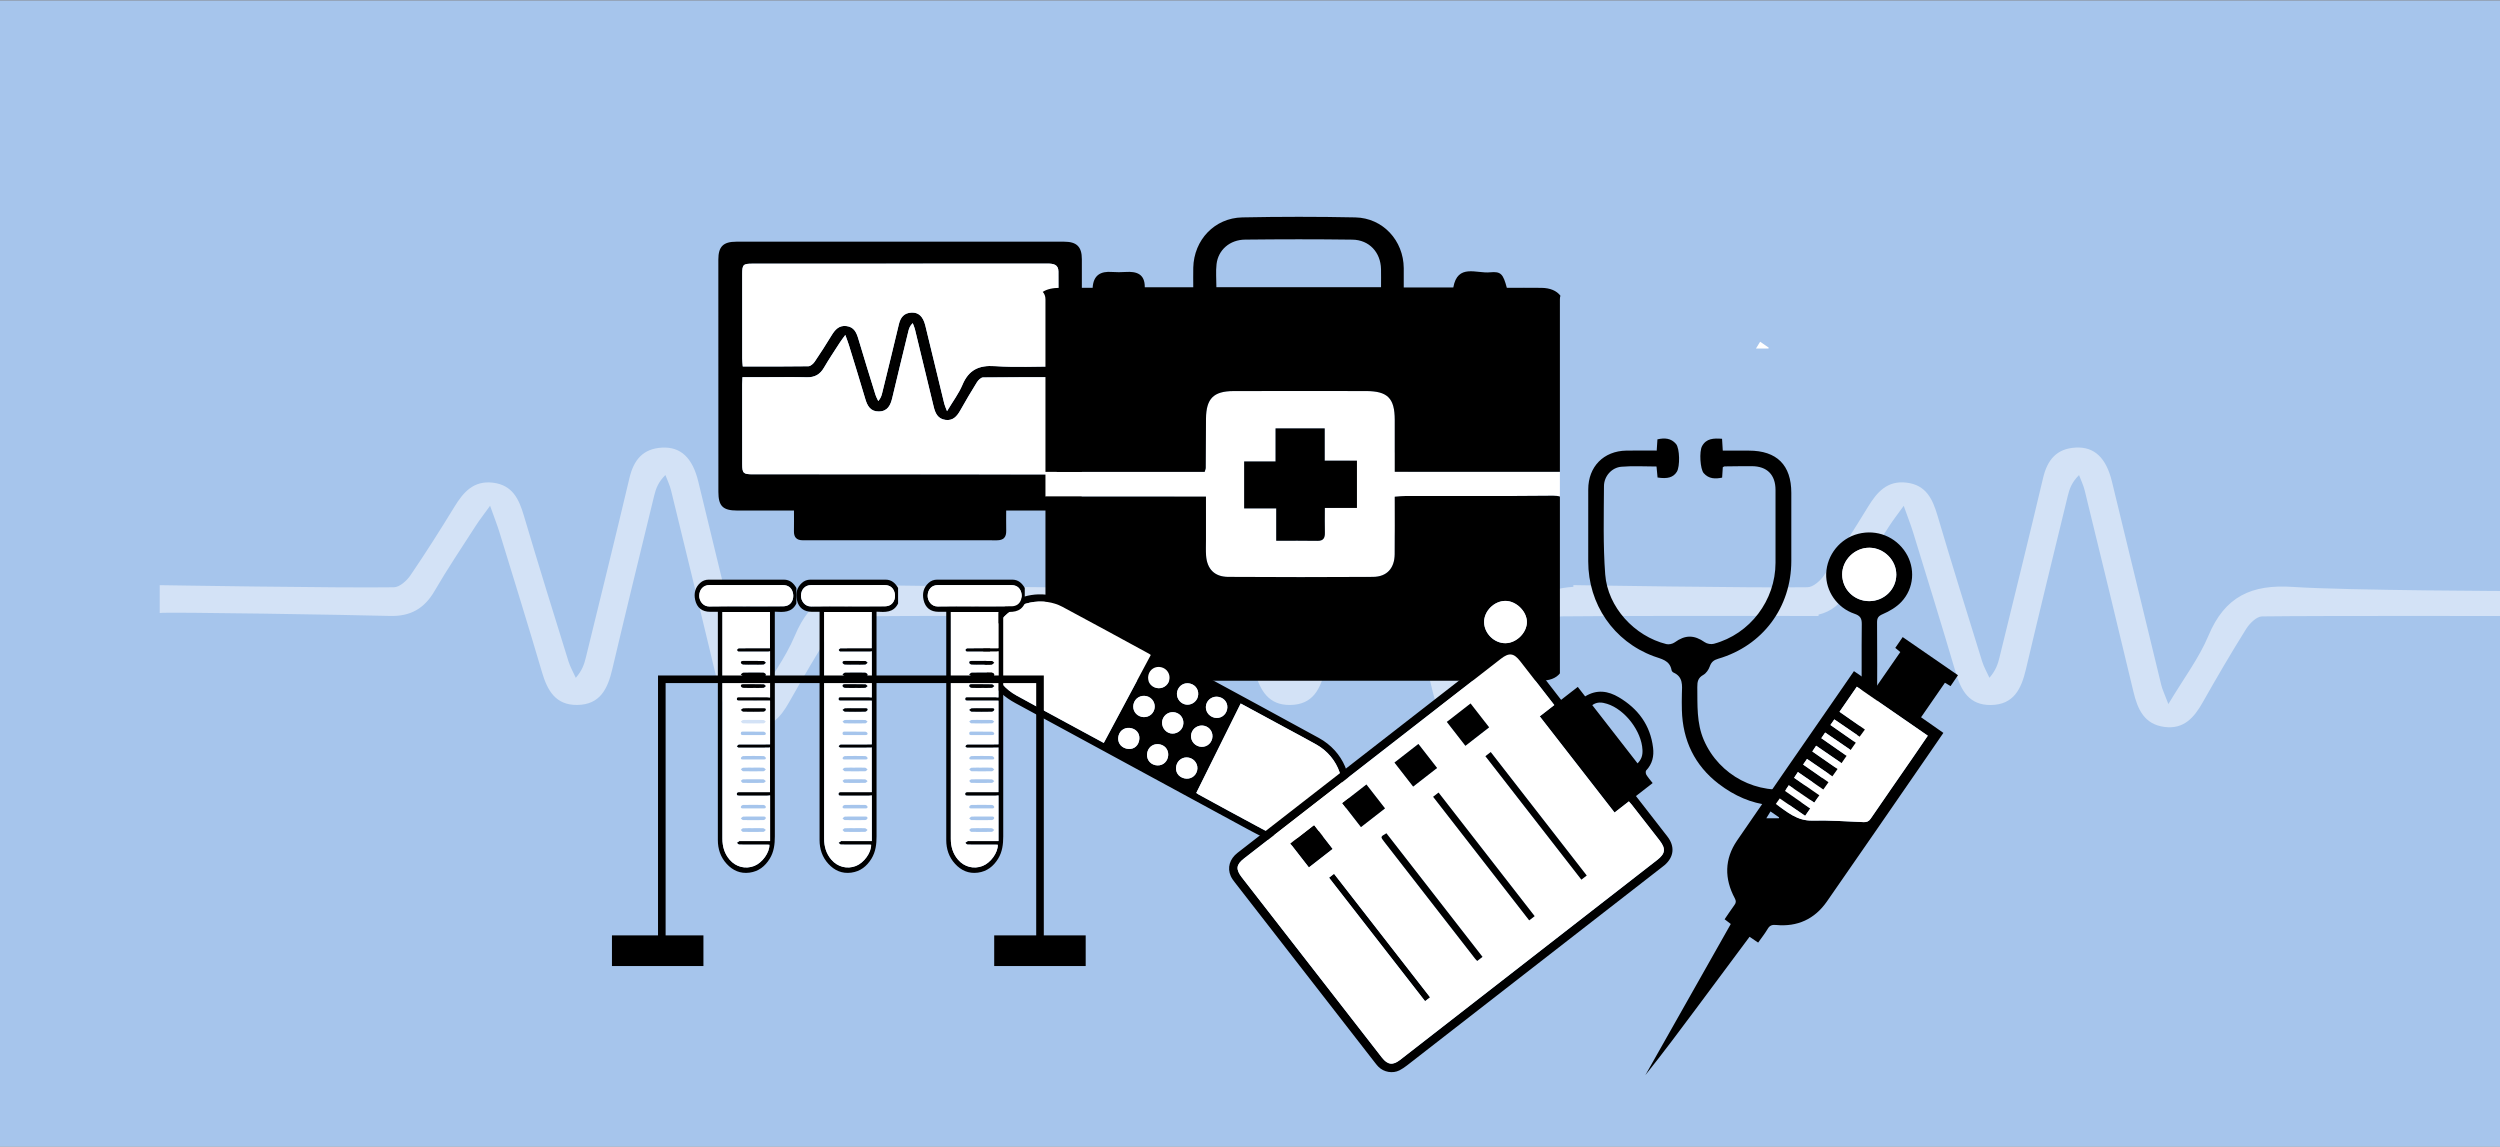 <?xml version="1.0" encoding="UTF-8"?>
<svg id="_Слой_1" data-name="Слой 1" xmlns="http://www.w3.org/2000/svg" viewBox="0 0 1595.91 731.95">
  <rect x="0" y="0" width="1595.91" height="731.95" fill="#808080" stroke="none"/>
  <defs>
    <style>
      .cls-1, .cls-2, .cls-3 {
        fill: #fff;
      }

      .cls-2 {
        opacity: .5;
      }

      .cls-4 {
        fill: #a6c5ec;
      }

      .cls-5, .cls-6 {
        fill: none;
      }

      .cls-5, .cls-7 {
        stroke: #000;
        stroke-miterlimit: 10;
        stroke-width: 4.85px;
      }

      .cls-6, .cls-3 {
        stroke: #1d1d1b;
        stroke-linecap: round;
        stroke-linejoin: round;
        stroke-width: 2.46px;
      }
    </style>
  </defs>
  <g>
    <path class="cls-3" d="M170.92,538.86c.19,.02,.28,.15,.31,.3l26.21,3.73-13.15-30.73-35.06-30.06,8.43,30.29-31.28-.16,37.97,25.94,6.21,.88c.07-.12,.18-.22,.36-.2Z"/>
    <line class="cls-6" x1="157.85" y1="512.6" x2="395.83" y2="694.37"/>
    <polygon class="cls-3" points="409.83 705 379.99 657.83 377.54 678.83 355.2 685.32 409.83 705"/>
  </g>
  <rect class="cls-4" x="0" y=".3" width="1595.91" height="732.21"/>
  <path class="cls-2" d="M1608.2,377.32s-110.02-.32-144.45-2.65c-26.56-1.8-43.49,6.15-53.93,31.06-6.05,14.43-15.81,27.29-25.61,43.72-2.37-6.3-3.8-9.16-4.54-12.19-10.54-43.26-20.97-86.55-31.48-129.82-3.69-15.21-11.21-22.35-23.1-21.73-12.26,.63-18.14,7.87-20.86,19.39-9.04,38.28-18.51,76.45-27.85,114.66-1.01,4.11-2.28,8.16-6.4,12.9-1.57-3.48-3.53-6.85-4.66-10.47-9.61-30.96-19.27-61.91-28.47-92.99-3.15-10.64-7.26-19.59-19.75-21.1-12.37-1.49-18.89,6.04-24.64,15.45-9.04,14.77-18.31,29.41-28.06,43.72-2.34,3.44-6.92,7.53-10.52,7.59-34.51,.54-149.51-1.35-149.51-1.35,0,.35,0,.72,0,1.09-19.76,1.28-33.09,10.24-41.86,31.14-6.05,14.43-15.81,27.29-25.61,43.72-2.37-6.3-3.8-9.16-4.54-12.19-10.54-43.26-20.97-86.55-31.48-129.82-3.69-15.21-11.21-22.35-23.1-21.73-12.26,.63-18.14,7.87-20.86,19.39-9.04,38.28-18.51,76.45-27.85,114.66-1.01,4.11-2.28,8.16-6.4,12.9-1.57-3.48-3.53-6.85-4.66-10.47-9.61-30.96-19.27-61.91-28.47-92.99-3.15-10.64-7.26-19.59-19.75-21.1-12.37-1.49-18.89,6.04-24.64,15.45-9.04,14.77-18.31,29.41-28.06,43.72-2.34,3.44-6.92,7.53-10.52,7.59-34.51,.54-149.51-1.35-149.51-1.35,0,.31,0,.63,0,.97-24.11-.67-39.78,7.72-49.65,31.26-6.05,14.43-15.81,27.29-25.61,43.72-2.37-6.3-3.8-9.16-4.54-12.19-10.54-43.26-20.97-86.55-31.48-129.82-3.69-15.21-11.21-22.35-23.1-21.73-12.26,.63-18.14,7.87-20.86,19.39-9.04,38.28-18.51,76.45-27.85,114.66-1.01,4.11-2.28,8.16-6.4,12.9-1.57-3.48-3.53-6.85-4.66-10.47-9.61-30.96-19.27-61.91-28.47-92.99-3.15-10.64-7.26-19.59-19.75-21.1-12.37-1.49-18.89,6.04-24.64,15.45-9.04,14.77-18.31,29.41-28.06,43.72-2.34,3.44-6.92,7.53-10.52,7.59-34.51,.54-149.51-1.35-149.51-1.35,0,5.06,0,12.73,0,17.79,1.67-.85,125.63,1.25,146.84,1.86,13.19,.38,22.07-4.64,28.65-16,8.24-14.21,17.46-27.86,26.35-41.7,2.23-3.47,4.79-6.72,9.05-12.63,2.7,7.59,4.53,12.18,5.98,16.89,9.13,29.74,18.37,59.46,27.15,89.31,3.46,11.76,8.7,21.14,22.56,20.95,14.6-.2,19.38-10.37,22.29-22.69,8.73-37.02,17.78-73.96,26.78-110.91,1.07-4.38,2.56-8.66,7.16-13.17,1.22,3.25,2.78,6.41,3.6,9.76,10.46,42.82,20.9,85.64,31.12,128.52,2.68,11.24,6.9,20.83,19.88,22.5,12.32,1.59,18.88-6.03,24.35-15.7,8.94-15.81,18.11-31.52,27.75-46.91,2.19-3.5,6.63-7.91,10.09-7.96,34.43-.46,151.56-.26,163.28-.24,12.67,.12,21.29-4.92,27.72-16,8.24-14.21,17.46-27.86,26.35-41.7,2.23-3.47,4.79-6.72,9.05-12.63,2.7,7.59,4.53,12.18,5.98,16.89,9.13,29.74,18.37,59.46,27.15,89.31,3.46,11.76,8.7,21.14,22.56,20.95,14.6-.2,19.38-10.37,22.29-22.69,8.73-37.02,17.78-73.96,26.78-110.91,1.07-4.38,2.56-8.66,7.16-13.17,1.22,3.25,2.78,6.41,3.6,9.76,10.46,42.82,20.9,85.64,31.12,128.52,2.68,11.24,6.9,20.83,19.88,22.5,12.32,1.59,18.88-6.03,24.35-15.7,8.94-15.81,18.11-31.52,27.75-46.91,2.19-3.5,6.63-7.91,10.09-7.96,30.06-.4,123.17-.3,154.12-.26,.14,0,.3,0,.43,.01,.92,.03,1.82,.02,2.71,0,4.45,0,6.98,.01,6.98,.01,0-.3,0-.59,0-.89,8.08-1.89,14.14-6.79,18.97-15.11,8.24-14.21,17.46-27.86,26.35-41.7,2.23-3.47,4.79-6.72,9.05-12.63,2.7,7.59,4.53,12.18,5.98,16.89,9.13,29.74,18.37,59.46,27.15,89.31,3.46,11.76,8.7,21.14,22.56,20.95,14.6-.2,19.38-10.37,22.29-22.69,8.73-37.02,17.78-73.96,26.78-110.91,1.07-4.38,2.56-8.66,7.16-13.17,1.22,3.25,2.78,6.41,3.6,9.76,10.46,42.82,20.9,85.64,31.12,128.52,2.68,11.24,6.9,20.83,19.88,22.5,12.32,1.59,18.88-6.03,24.35-15.7,8.94-15.81,18.11-31.52,27.75-46.91,2.19-3.5,6.63-7.91,10.09-7.96,36.26-.49,164.25-.24,164.25-.24,0-5.28,0-10.56,0-15.84Z"/>
  <path d="M1057.58,287.65c.18-2.71,.32-4.83,.47-7.19,4.59-1.04,8.69-.8,11.87,2.96,2.39,2.83,2.62,14.42,.49,17.78-2.23,3.53-5.87,4.64-12.28,3.62-.2-2.16-.41-4.41-.66-7.02-7.59,0-15.07-.49-22.46,.15-6.14,.53-11.06,6.03-11.09,12.36-.09,18.79-.62,37.66,.79,56.37,1.59,20.96,18.71,39.44,39.04,44.49,1.61,.4,3.97-.13,5.33-1.12,6.71-4.85,12.37-4.85,19.22-.06,1.46,1.02,4.01,1.44,5.74,.98,23.1-6.2,39.38-27.72,39.39-51.73,0-15.48,.02-30.96,0-46.45-.01-9.73-5.38-15.15-15.1-15.2-5.83-.03-11.65,.07-17.48,.14-.29,0-.57,.28-1.08,.56-.13,2-.26,4.12-.42,6.61-4.4,.9-8.5,.85-11.76-2.85-2.27-2.57-2.96-13.82-1.04-17.29,2.73-4.93,7.35-5.07,12.75-4.66,.14,2.24,.27,4.49,.46,7.56,5.51,0,11.09,0,16.66,0,17.85,0,27.1,9.23,27.09,27.02,0,14.48,.02,28.97,0,43.45-.05,29.64-18.29,54.1-46.69,62.39-2.83,.83-4.38,2.09-5.37,4.92-.72,2.07-2.29,4.37-4.13,5.39-3.34,1.86-3.86,4.31-3.82,7.74,.15,11.47-.54,22.96,4.19,33.9,9.78,22.59,34.22,35.42,58.53,30.57,24.63-4.91,41.94-25.83,42.15-51.19,.15-17.81-.09-35.63,.12-53.44,.05-3.81-1.08-5.4-4.73-6.64-11.07-3.75-18.38-14.55-17.98-25.61,.44-11.97,8.9-22.47,20.48-25.4,11.81-2.99,23.82,1.79,30.32,12.06,6.2,9.81,5.38,22.71-2.82,31.41-3.18,3.38-7.59,5.96-11.9,7.81-2.92,1.25-3.63,2.56-3.61,5.37,.09,17.81,.16,35.63,.03,53.44-.19,25.86-11.62,45.37-34.89,56.55-23.11,11.1-45.82,8.63-66.27-7.05-15.25-11.69-22.95-27.7-23.46-47.01-.09-3.49-.1-6.99,0-10.49,.17-5.3,.88-10.73-5.33-13.51-.55-.24-1.15-.94-1.25-1.51-1.17-6.49-6.66-7.13-11.54-8.96-25.48-9.52-41.68-33.19-41.67-60.52,0-15.32,0-30.63,.01-45.95,.02-14.5,9.8-24.5,24.3-24.76,6.31-.11,12.61-.02,19.41-.02Zm152.95,79.2c.05-9.23-7.88-17.15-17.21-17.19-9.33-.04-17.35,7.85-17.32,17.05,.02,9.48,7.61,17,17.18,17.03,9.54,.03,17.31-7.53,17.36-16.89Z"/>
  <g>
    <path d="M506.86,325.91c-12.63,0-24.44,.01-36.25,0-9.15-.01-12.01-2.84-12.02-11.86-.02-49.45-.03-98.89-.03-148.34,0-8.28,3.12-11.42,11.46-11.42,69.78-.01,139.56-.01,209.34,0,7.98,0,11.25,3.27,11.25,11.16,0,49.61,.01,99.23,0,148.84,0,8.5-3.16,11.61-11.81,11.63-10.33,.03-20.65,0-30.98,0-1.62,0-3.24,0-5.51,0,0,4.67-.07,8.79,.02,12.9,.09,4.14-1.73,6.1-5.97,6.09-41.3-.04-82.6-.03-123.9-.02-4,0-5.73-1.95-5.64-5.86,.09-4.13,.02-8.25,.02-13.12Zm168.85-91.95c0-20.77,.06-40.72-.05-60.67-.02-4.46-3.2-5.03-6.97-5.03-62.78,.07-125.56,.05-188.34,.06-5.96,0-6.54,.6-6.55,6.62-.02,17.98-.01,35.96,.01,53.94,0,1.59,.21,3.17,.34,5.05,14.3,0,28.09,.09,41.89-.13,1.39-.02,3.14-1.6,4.04-2.92,3.75-5.5,7.31-11.12,10.78-16.8,2.21-3.61,4.71-6.51,9.47-5.94,4.8,.58,6.38,4.02,7.59,8.11,3.54,11.94,7.25,23.84,10.94,35.74,.43,1.39,1.19,2.69,1.79,4.02,1.59-1.82,2.07-3.38,2.46-4.96,3.59-14.68,7.23-29.35,10.7-44.06,1.05-4.43,3.31-7.21,8.02-7.45,4.57-.24,7.46,2.51,8.88,8.35,4.04,16.63,8.04,33.26,12.1,49.89,.28,1.16,.83,2.26,1.74,4.68,3.77-6.31,7.52-11.26,9.84-16.8,4.01-9.57,10.52-12.63,20.73-11.94,13.23,.9,26.57,.22,40.59,.22Zm.03,6.84c-16.62,0-32.43-.08-48.23,.14-1.33,.02-3.04,1.71-3.88,3.06-3.7,5.92-7.23,11.95-10.66,18.03-2.1,3.72-4.62,6.64-9.36,6.03-4.99-.64-6.61-4.33-7.64-8.65-3.93-16.48-7.94-32.93-11.96-49.39-.31-1.29-.92-2.5-1.38-3.75-1.77,1.74-2.34,3.38-2.75,5.06-3.46,14.2-6.93,28.4-10.29,42.62-1.12,4.74-2.95,8.64-8.57,8.72-5.33,.07-7.34-3.53-8.67-8.05-3.38-11.47-6.93-22.89-10.44-34.32-.56-1.81-1.26-3.57-2.3-6.49-1.64,2.27-2.62,3.52-3.48,4.85-3.42,5.32-6.96,10.56-10.13,16.02-2.53,4.36-5.94,6.29-11.01,6.15-8.15-.23-16.31-.07-24.47-.07-5.43,0-10.87,0-16.56,0-.09,1.91-.19,3.21-.19,4.51,0,16.98-.01,33.95,.02,50.93,.01,5.89,.67,6.56,6.65,6.56,62.93,.02,125.86-.02,188.79,.08,4.86,0,6.54-2.11,6.5-6.6-.07-8.99-.02-17.97-.01-26.96,0-9.28,0-18.56,0-28.5Z"/>
    <path class="cls-1" d="M675.71,233.95c-14.02,0-27.36,.68-40.59-.22-10.21-.69-16.71,2.36-20.73,11.94-2.32,5.54-6.08,10.49-9.84,16.8-.91-2.42-1.46-3.52-1.74-4.68-4.05-16.62-8.06-33.26-12.1-49.89-1.42-5.84-4.31-8.59-8.88-8.35-4.71,.24-6.97,3.02-8.02,7.45-3.47,14.71-7.11,29.38-10.7,44.06-.39,1.58-.87,3.13-2.46,4.96-.6-1.34-1.36-2.63-1.79-4.02-3.69-11.9-7.41-23.79-10.94-35.74-1.21-4.09-2.79-7.53-7.59-8.11-4.76-.57-7.26,2.32-9.47,5.94-3.47,5.68-7.04,11.3-10.78,16.8-.9,1.32-2.66,2.89-4.04,2.92-13.79,.22-27.59,.13-41.89,.13-.13-1.88-.34-3.47-.34-5.05-.03-17.98-.03-35.96-.01-53.94,0-6.03,.59-6.62,6.55-6.62,62.78-.01,125.56,0,188.34-.06,3.77,0,6.95,.57,6.97,5.03,.11,19.95,.05,39.9,.05,60.67Z"/>
    <path class="cls-1" d="M675.74,240.79c0,9.94,0,19.22,0,28.5,0,8.99-.06,17.98,.01,26.96,.04,4.48-1.65,6.6-6.5,6.6-62.93-.1-125.86-.06-188.79-.08-5.98,0-6.64-.68-6.65-6.56-.03-16.98-.03-33.95-.02-50.93,0-1.3,.11-2.6,.19-4.51,5.69,0,11.12,0,16.56,0,8.16,0,16.32-.16,24.47,.07,5.07,.15,8.48-1.78,11.01-6.15,3.17-5.46,6.71-10.71,10.13-16.02,.86-1.33,1.84-2.58,3.48-4.85,1.04,2.92,1.74,4.68,2.3,6.49,3.51,11.43,7.06,22.85,10.44,34.32,1.33,4.52,3.34,8.12,8.67,8.05,5.61-.08,7.45-3.98,8.57-8.72,3.36-14.22,6.83-28.42,10.29-42.62,.41-1.68,.98-3.33,2.75-5.06,.47,1.25,1.07,2.46,1.38,3.75,4.02,16.46,8.03,32.91,11.96,49.39,1.03,4.32,2.65,8,7.64,8.65,4.73,.61,7.25-2.32,9.36-6.03,3.44-6.08,6.96-12.11,10.66-18.03,.84-1.35,2.55-3.04,3.88-3.06,15.8-.21,31.6-.14,48.23-.14Z"/>
  </g>
  <g>
    <path class="cls-1" d="M890.36,301.18c0-10.98,0-22.05,0-33.13-.01-13.8-4.5-18.4-18.29-18.42-28.2-.05-56.4-.05-84.59,.01-12.84,.03-17.52,4.81-17.62,17.67-.08,10.45-.09,20.9-.17,31.34,0,.69-.35,1.38-.67,2.56h-101.64v15.79h102.46c0,9.21,0,18.34,0,27.46,0,3.4-.17,6.82,.07,10.2,.61,8.56,5.39,13.53,14.01,13.59,30.86,.19,61.73,.21,92.59,.01,8.82-.06,13.71-5.52,13.81-14.46,.13-12.09,.03-24.19,.03-36.72,2.77-.19,4.89-.45,7-.46,31.35-.03,62.7,.15,94.05-.17,1.86-.02,3.28,.16,4.38,.57v-15.86h-105.42Zm-24.14,23.06h-20.5c0,5.94-.1,10.75,.03,15.55,.09,3.43-.73,5.54-4.8,5.46-8.46-.17-16.93-.05-26.25-.05v-20.65h-20.47v-29.96h20.04v-21.11h31.36v20.59h20.58v30.17Z"/>
    <path d="M995.78,301.18v-110.11c0-.84,.12-1.61,.34-2.3-2.48-3.22-6.58-4.94-12.09-5.02-7.46-.11-14.92-.02-22.12-.02-2.36-8.77-3.69-10.6-10.8-9.89-8.58,.85-20.64-5.67-23.37,9.65h-31.64c0-4.62,.03-8.48,0-12.33-.14-17.61-13.31-32-30.9-32.38-24.05-.51-48.13-.49-72.19,0-17.69,.37-30.85,14.4-31.27,32.07-.1,4.05-.01,8.11-.01,12.52h-30.94c.07-8.51-5.2-10.19-12.16-9.76-2.91,.18-5.85,.22-8.75,0-7.16-.55-11.89,1.89-12.38,10.12-7.06,0-13.84-.01-20.63,0-4.87,.01-8.54,.84-11.21,2.6,1.05,1.15,1.72,2.73,1.72,4.74v110.14h101.64c.32-1.18,.67-1.86,.67-2.56,.08-10.45,.09-20.9,.17-31.34,.1-12.87,4.78-17.64,17.62-17.67,28.2-.07,56.4-.06,84.59-.01,13.79,.02,18.28,4.62,18.29,18.42,0,11.07,0,22.14,0,33.13h105.42Zm-114.18-117.84h-105.1c0-5.17-.46-10.02,.1-14.74,1.06-9.04,8.41-15.53,18.2-15.64,22.84-.26,45.68-.3,68.52,.02,10.75,.15,18.03,8.11,18.27,18.76,.08,3.63,.01,7.25,.01,11.6Z"/>
    <path d="M995.78,317.03c-1.09-.41-2.52-.59-4.38-.57-31.35,.31-62.7,.14-94.05,.17-2.12,0-4.23,.27-7,.46,0,12.53,.09,24.63-.03,36.72-.09,8.95-4.99,14.41-13.81,14.46-30.86,.2-61.73,.18-92.59-.01-8.62-.05-13.4-5.03-14.01-13.59-.24-3.39-.07-6.8-.07-10.2,0-9.13,0-18.25,0-27.46h-102.46v115.99c2.3,1.04,5.18,1.54,8.67,1.55,102.32,.06,204.63,.06,306.95,.02,6.06,0,10.24-1.52,12.78-4.72v-112.81Zm-34.75,93.56c-7.14,.09-13.56-6.23-13.64-13.42-.07-7.03,6.38-13.51,13.51-13.57,6.91-.06,13.79,6.64,13.8,13.45,.02,6.87-6.64,13.46-13.67,13.55Z"/>
    <path d="M845.64,273.48v20.59h20.58v30.17h-20.5c0,5.94-.1,10.75,.03,15.55,.09,3.43-.73,5.54-4.8,5.46-8.46-.17-16.93-.05-26.25-.05v-20.65h-20.47v-29.96h20.04v-21.11h31.36Z"/>
    <path class="cls-1" d="M960.9,383.59c6.91-.06,13.79,6.64,13.8,13.45,.02,6.87-6.64,13.46-13.67,13.54-7.14,.09-13.56-6.23-13.64-13.42-.07-7.03,6.38-13.51,13.51-13.57Z"/>
  </g>
  <path class="cls-1" d="M1210.53,366.85c-.05,9.37-7.81,16.92-17.36,16.89-9.57-.03-17.16-7.56-17.18-17.03-.02-9.2,8-17.09,17.32-17.05,9.33,.04,17.26,7.95,17.21,17.19Z"/>
  <path d="M816.09,539.37c-6.49-3.31-13.05-6.47-19.45-9.94-49.5-26.83-98.97-53.72-148.45-80.59-13.61-7.39-20.94-18.63-20.52-34.3,.73-26.81,29.69-43.52,53.42-30.77,29.54,15.87,58.97,31.94,88.44,47.94,24.14,13.11,48.3,26.17,72.39,39.38,15.66,8.59,22.92,25.88,18.05,42.36-4.95,16.75-20.45,27.35-38.27,26.12-1.76-.12-3.51-.54-5.26-.81l-.34,.6Zm-81.46-121.25c-.49-.33-.8-.59-1.14-.78-18.43-10.03-36.83-20.12-55.35-29.99-2.89-1.54-6.24-2.59-9.5-3.04-15.28-2.11-30.05,6.88-34.75,20.86-5.16,15.33,.86,31,15.1,38.88,12.43,6.87,24.94,13.59,37.42,20.37,6.01,3.27,12.04,6.52,18.2,9.86,10.11-18.91,20.04-37.48,30.01-56.15Zm29.03,88.07c.68,.45,1.08,.76,1.52,1,12.28,6.69,24.54,13.43,36.88,20.01,4.68,2.5,9.36,5.3,14.39,6.81,15.23,4.56,31.68-3.63,37.95-18.37,6.32-14.85,.34-32.18-14.01-40.3-5.99-3.39-12.09-6.6-18.15-9.89-9.98-5.41-19.96-10.8-30.24-16.37-9.48,19.09-18.84,37.94-28.35,57.1Zm-25.43-67.03c3.66,.83,7.27-1.35,8.17-4.94,.93-3.71-1.39-7.44-5.16-8.3-3.72-.85-7.2,1.28-8.12,4.96-.94,3.78,1.29,7.41,5.11,8.28Zm7.33,44.24c.9-3.77-1.19-7.26-4.9-8.17-3.74-.92-7.28,1.17-8.21,4.83-.99,3.89,1.18,7.52,5.01,8.38,3.77,.84,7.2-1.29,8.1-5.04Zm9.66-20.24c.96-3.81-1.23-7.48-5-8.38-3.6-.86-7.23,1.32-8.2,4.92-.97,3.6,1.41,7.61,5.03,8.43,3.58,.82,7.29-1.44,8.17-4.97Zm18.61,8.28c.83-3.7-1.4-7.26-5.08-8.12-3.63-.84-7.34,1.39-8.25,4.98-.95,3.7,1.46,7.48,5.28,8.3,3.71,.79,7.22-1.46,8.05-5.17Zm-14.13-35.07c-3.69-.91-7.22,1.23-8.19,4.94-.93,3.56,1.27,7.34,4.85,8.32,3.52,.97,7.36-1.27,8.3-4.83,1.02-3.85-1.12-7.49-4.96-8.43Zm-32.6,36.75c.98-3.9-.91-7.21-4.68-8.21-3.89-1.03-7.51,1.06-8.42,4.87-.89,3.74,1.19,7.14,4.96,8.1,3.86,.98,7.2-.97,8.14-4.76Zm56.23-20.19c.83-3.75-1.34-7.12-5.16-8.02-3.65-.85-7.33,1.38-8.21,4.98-.91,3.7,1.53,7.45,5.37,8.27,3.68,.78,7.17-1.51,8-5.24Zm-54.6,4.67c3.71,.86,7.31-1.32,8.21-4.97,.89-3.62-1.35-7.33-4.97-8.22-3.83-.94-7.54,1.32-8.38,5.12-.82,3.7,1.41,7.2,5.14,8.07Zm27.27,39.27c3.72,.88,7.24-1.23,8.18-4.91,.95-3.7-1.43-7.48-5.23-8.3-3.69-.79-7.23,1.48-8.05,5.18-.85,3.81,1.25,7.11,5.09,8.03Z"/>
  <g>
    <path d="M1122.35,601.73c-2.01-1.36-3.63-2.46-5.5-3.72-11.09,14.91-22.07,29.66-33.05,44.42-10.97,14.74-21.95,29.48-33.46,43.89,18.13-32.08,36.26-64.15,54.53-96.48-1.25-.95-2.47-1.89-3.94-3.02,2.12-3.08,4.12-6.13,6.27-9.08,1.06-1.45,1.17-2.54,.26-4.25-6.75-12.55-6.67-25.1,1.43-36.94,21.75-31.79,43.74-63.42,65.64-95.12,2.93-4.25,5.86-8.5,8.96-13,4.8,3.28,9.45,6.45,14.37,9.8,5.11-7.37,10.13-14.62,15.23-21.98-1.09-.9-2.06-1.71-3.21-2.66,1.55-2.27,3.05-4.45,4.73-6.9,11.74,8.1,23.34,16.11,35.29,24.35-1.64,2.4-3.17,4.64-4.75,6.96-1.23-.75-2.23-1.35-3.57-2.17-5.04,7.29-10.04,14.52-15.24,22.05,4.78,3.35,9.39,6.57,14.24,9.97-3.59,5.22-7.05,10.28-10.54,15.33-21.27,30.79-42.46,61.64-63.85,92.35-7.8,11.2-18.8,16.24-32.45,14.94-2.52-.24-4.01,.28-5.32,2.5-1.76,2.98-3.94,5.71-6.06,8.72Zm11.28-88.52c7.21,5.09,13.6,10.86,23.33,10.61,10.91-.28,21.86,.57,32.79,.99,1.97,.08,3.26-.5,4.43-2.23,8.92-13.07,17.97-26.05,26.96-39.07,3.15-4.56,6.26-9.15,9.49-13.87-15.23-10.52-30.17-20.85-45.29-31.29-3.76,5.45-7.36,10.66-11.08,16.04,5.46,3.81,10.74,7.49,16.21,11.3-1.16,1.59-2.19,2.99-3.35,4.58-5.46-3.73-10.69-7.31-16.16-11.05-.88,1.26-1.63,2.35-2.49,3.58,5.53,3.86,10.79,7.53,16.19,11.29-1.2,1.71-2.2,3.13-3.28,4.67-5.58-3.83-10.87-7.46-16.27-11.16-.92,1.36-1.64,2.41-2.46,3.62,5.44,3.79,10.72,7.46,16.15,11.25-1.13,1.64-2.13,3.08-3.24,4.68-5.46-3.74-10.75-7.37-16.21-11.12-.91,1.36-1.65,2.46-2.45,3.66,5.5,3.82,10.72,7.44,16.12,11.19-1.16,1.64-2.17,3.08-3.3,4.68-5.48-3.76-10.77-7.39-16.19-11.11-.88,1.27-1.61,2.33-2.49,3.61,5.38,3.74,10.66,7.42,16.19,11.27-1.13,1.59-2.13,3-3.3,4.64-5.46-3.75-10.75-7.39-16.23-11.16-.89,1.35-1.62,2.46-2.43,3.69,5.47,3.79,10.68,7.41,16.13,11.18-1.1,1.6-2.13,3.09-3.24,4.69-5.59-3.82-10.88-7.43-16.28-11.12-.93,1.4-1.62,2.44-2.42,3.64,5.45,3.79,10.72,7.45,16.13,11.21-1.19,1.71-2.18,3.14-3.26,4.68-5.53-3.79-10.77-7.39-16.22-11.13-.85,1.21-1.63,2.3-2.49,3.53Zm1.92,9.15c.05-.2,.1-.39,.15-.59-1.76-1.21-3.51-2.42-5.47-3.77-.93,1.52-1.71,2.78-2.67,4.35,3.02,0,5.51,0,7.99,0Z"/>
    <path class="cls-1" d="M1133.63,513.21c.86-1.22,1.64-2.32,2.49-3.53,5.45,3.74,10.69,7.33,16.22,11.13,1.08-1.55,2.07-2.97,3.26-4.68-5.41-3.76-10.68-7.42-16.13-11.21,.8-1.2,1.49-2.24,2.42-3.64,5.4,3.69,10.69,7.3,16.28,11.12,1.1-1.6,2.14-3.1,3.24-4.69-5.45-3.78-10.66-7.39-16.13-11.18,.81-1.23,1.54-2.34,2.43-3.69,5.48,3.77,10.77,7.41,16.23,11.16,1.17-1.64,2.17-3.06,3.3-4.64-5.53-3.85-10.81-7.53-16.19-11.27,.88-1.28,1.61-2.33,2.49-3.61,5.42,3.72,10.72,7.35,16.19,11.11,1.13-1.6,2.14-3.03,3.3-4.68-5.4-3.75-10.61-7.37-16.12-11.19,.8-1.19,1.53-2.29,2.45-3.66,5.46,3.75,10.75,7.37,16.21,11.12,1.1-1.6,2.1-3.04,3.24-4.68-5.43-3.78-10.72-7.46-16.15-11.25,.82-1.21,1.54-2.26,2.46-3.62,5.4,3.71,10.69,7.34,16.27,11.16,1.08-1.54,2.08-2.96,3.28-4.67-5.39-3.76-10.66-7.44-16.19-11.29,.86-1.24,1.62-2.32,2.49-3.58,5.47,3.74,10.7,7.31,16.16,11.05,1.16-1.59,2.18-2.99,3.35-4.58-5.47-3.82-10.74-7.49-16.21-11.3,3.71-5.38,7.31-10.59,11.08-16.04,15.11,10.44,30.06,20.77,45.29,31.29-3.23,4.72-6.34,9.31-9.49,13.87-8.99,13.02-18.04,26-26.96,39.07-1.18,1.73-2.47,2.3-4.43,2.23-10.93-.42-21.87-1.27-32.79-.99-9.74,.25-16.12-5.52-23.33-10.61Z"/>
  </g>
  <path class="cls-1" d="M1128.93,222.5h-7.99c.96-1.57,1.74-2.84,2.67-4.35,1.96,1.35,3.71,2.56,5.47,3.77-.05,.2-.1,.39-.15,.59Z"/>
  <path class="cls-1" d="M734.62,418.11c-9.98,18.67-19.9,37.24-30.01,56.15-6.16-3.34-12.19-6.59-18.2-9.86-12.48-6.78-25-13.49-37.42-20.37-14.24-7.88-20.26-23.54-15.1-38.88,4.71-13.98,19.48-22.97,34.75-20.86,3.25,.45,6.6,1.49,9.5,3.04,18.51,9.88,36.91,19.97,55.35,29.99,.35,.19,.65,.44,1.14,.78Z"/>
  <path class="cls-1" d="M763.66,506.19c9.51-19.16,18.87-38.01,28.35-57.1,10.28,5.56,20.26,10.96,30.24,16.37,6.06,3.28,12.15,6.49,18.15,9.89,14.35,8.13,20.33,25.45,14.01,40.3-6.27,14.73-22.73,22.93-37.95,18.37-5.03-1.51-9.7-4.31-14.39-6.81-12.34-6.58-24.59-13.33-36.88-20.01-.44-.24-.85-.55-1.52-1Z"/>
  <path class="cls-1" d="M738.23,439.16c-3.81-.87-6.05-4.5-5.11-8.28,.92-3.68,4.4-5.81,8.12-4.96,3.77,.86,6.09,4.59,5.16,8.3-.9,3.59-4.51,5.77-8.17,4.94Z"/>
  <path class="cls-1" d="M745.56,483.4c-.9,3.75-4.33,5.89-8.1,5.04-3.84-.86-6.01-4.48-5.01-8.38,.94-3.67,4.48-5.75,8.21-4.83,3.71,.91,5.8,4.39,4.9,8.17Z"/>
  <path class="cls-1" d="M755.22,463.17c-.89,3.53-4.6,5.79-8.17,4.97-3.61-.83-6-4.83-5.03-8.43,.97-3.6,4.6-5.78,8.2-4.92,3.77,.9,5.95,4.57,5,8.38Z"/>
  <path class="cls-1" d="M773.83,471.44c-.84,3.71-4.35,5.96-8.05,5.17-3.82-.82-6.23-4.6-5.28-8.3,.92-3.59,4.62-5.82,8.25-4.98,3.69,.86,5.92,4.42,5.08,8.12Z"/>
  <path class="cls-1" d="M759.7,436.37c3.84,.94,5.97,4.58,4.96,8.43-.94,3.56-4.78,5.8-8.3,4.83-3.58-.98-5.78-4.76-4.85-8.32,.97-3.72,4.51-5.85,8.19-4.94Z"/>
  <path class="cls-1" d="M727.1,473.12c-.94,3.78-4.29,5.73-8.14,4.76-3.77-.96-5.85-4.36-4.96-8.1,.91-3.81,4.53-5.9,8.42-4.87,3.77,1,5.65,4.31,4.68,8.21Z"/>
  <path class="cls-1" d="M783.32,452.94c-.83,3.74-4.33,6.03-8,5.24-3.84-.82-6.28-4.58-5.37-8.27,.88-3.6,4.56-5.84,8.21-4.98,3.82,.89,5.99,4.27,5.16,8.02Z"/>
  <path class="cls-1" d="M728.73,457.6c-3.74-.87-5.97-4.37-5.14-8.07,.84-3.79,4.55-6.06,8.38-5.12,3.62,.89,5.86,4.6,4.97,8.22-.9,3.65-4.5,5.83-8.21,4.97Z"/>
  <path class="cls-1" d="M756,496.88c-3.85-.91-5.94-4.21-5.09-8.03,.82-3.7,4.36-5.98,8.05-5.18,3.79,.82,6.17,4.6,5.23,8.3-.94,3.68-4.47,5.8-8.18,4.91Z"/>
  <g>
    <path d="M508.37,385.25c-2.86,5.94-8.27,5.56-13.76,5.24v2.5c0,46.97-.01,93.93,.02,140.9,0,5.04-.57,9.89-3.26,14.27-2.99,4.86-7.11,8.14-12.92,8.91-5.86,.78-10.67-1.36-14.56-5.61-3.93-4.28-5.64-9.45-5.64-15.22,0-47.67,0-95.35,0-143.02v-2.66c-1.73,0-3.31,0-4.89,0-5.12,0-8.49-2.57-9.59-7.6-.9-4.11-.06-7.85,3.17-10.82,1.54-1.42,3.38-2.11,5.48-2.11,15.99,0,31.99-.01,47.98,0,3.81,0,6.19,2.22,7.97,5.3v9.92Zm-16.84,28.51v-23.1h-30.34v2.01c0,9.92,0,19.83,0,29.75,0,37.65,0,75.31-.02,112.96,0,5.03,1.3,9.53,4.6,13.4,3.98,4.65,10.06,6.23,15.69,4.02,5.2-2.04,9.87-8.6,9.7-13.57-6.42,0-12.85,.03-19.27-.05-.52,0-1.04-.76-1.56-1.16,.54-.38,1.08-.77,1.64-1.11,.13-.08,.35-.01,.52-.01,6.35,0,12.7,0,19.11,0v-29.13c-.75,.08-1.45,.21-2.15,.21-5.79,0-11.57-.02-17.36-.03-.84,0-1.79,.1-1.78-1.13,0-1.2,.91-1.16,1.78-1.15,4.49,0,8.97,0,13.46,0,1.99,0,3.98,0,6,0v-28.54c-.27,.08-.44,.17-.61,.17-6.49,.03-12.98,.07-19.48,.04-.39,0-.78-.64-1.16-.97,.46-.4,.92-1.15,1.39-1.15,6.62-.08,13.25-.05,19.89-.05v-27.88c-6.56,0-13.05,0-19.53,0-.85,0-1.77,.06-1.72-1.18,.04-1.28,1.05-1.04,1.84-1.04,5.84-.01,11.69-.01,17.53,0,.62,0,1.24,.11,1.88,.16v-29.51c-.31,.11-.53,.26-.75,.26-6.49,.04-12.98,.07-19.47,.03-.35,0-.69-.72-1.03-1.11,.42-.37,.84-1.07,1.27-1.08,6.65-.07,13.29-.05,19.93-.05Zm-15.18-26.68c7.9,0,15.81,.04,23.71-.04,1.17-.01,2.5-.34,3.48-.95,2.46-1.54,3.44-5.01,2.52-8.04-.9-2.99-3.03-4.54-6.34-4.55-15.63-.01-31.26-.01-46.89,0-3.82,0-6.44,2.84-6.45,6.89,0,3.15,2.44,6.84,6.43,6.75,7.84-.18,15.69-.05,23.53-.05Z"/>
    <path class="cls-1" d="M491.52,413.77c-6.64,0-13.28-.02-19.93,.05-.43,0-.85,.7-1.27,1.08,.34,.39,.68,1.11,1.03,1.11,6.49,.04,12.98,0,19.47-.03,.22,0,.44-.15,.75-.26v29.51c-.64-.06-1.26-.16-1.88-.16-5.84-.01-11.69-.01-17.53,0-.79,0-1.79-.24-1.84,1.04-.04,1.24,.87,1.18,1.72,1.18,6.49,0,12.97,0,19.53,0v27.88c-6.64,0-13.26-.02-19.89,.05-.47,0-.92,.75-1.39,1.15,.39,.34,.77,.97,1.16,.97,6.49,.04,12.98,0,19.48-.04,.17,0,.34-.09,.61-.17v28.54c-2.02,0-4.01,0-6,0-4.49,0-8.97,0-13.46,0-.86,0-1.77-.04-1.78,1.15,0,1.23,.94,1.13,1.78,1.13,5.79,.01,11.57,.03,17.36,.03,.7,0,1.4-.13,2.15-.21v29.13c-6.41,0-12.76,0-19.11,0-.18,0-.4-.07-.52,.01-.56,.35-1.09,.74-1.64,1.11,.52,.4,1.03,1.15,1.56,1.16,6.42,.08,12.85,.05,19.27,.05,.17,4.97-4.5,11.53-9.7,13.57-5.63,2.21-11.71,.63-15.69-4.02-3.31-3.87-4.61-8.37-4.6-13.4,.03-37.65,.02-75.31,.02-112.96,0-9.92,0-19.83,0-29.75v-2.01h30.34v23.1Zm-10.45,114.91h0c-2.24,0-4.49-.06-6.73,.06-.49,.03-.95,.71-1.43,1.08,.45,.42,.89,1.19,1.34,1.2,4.37,.1,8.74,.11,13.1,0,.53-.01,1.04-.8,1.55-1.22-.55-.38-1.08-1.04-1.65-1.08-2.06-.13-4.13-.05-6.2-.05Zm-.09-38.66v.02c-2.18,0-4.36-.06-6.53,.05-.53,.03-1.02,.63-1.53,.96,.48,.44,.96,1.26,1.45,1.28,4.35,.1,8.71,.09,13.06,0,.5-.01,.98-.72,1.47-1.11-.52-.4-1.02-1.11-1.57-1.14-2.11-.13-4.23-.05-6.35-.05Zm-.03-50.88c2.12,0,4.24,.08,6.35-.05,.55-.03,1.06-.73,1.59-1.12-.48-.38-.96-1.09-1.46-1.1-4.35-.1-8.71-.07-13.07-.07-.85,0-1.68,.27-1.39,1.29,.13,.45,.92,.98,1.44,1.01,2.17,.11,4.35,.05,6.53,.05Zm-.16-14.88h0c2.18,0,4.36,.08,6.53-.05,.55-.03,1.05-.73,1.58-1.13-.49-.39-.97-1.1-1.46-1.11-4.35-.09-8.71-.06-13.07-.05-.86,0-1.67,.3-1.39,1.29,.13,.45,.93,.97,1.46,1,2.11,.11,4.24,.05,6.35,.05Zm.38,96.99c-2.24,0-4.48-.08-6.71,.05-.54,.03-1.04,.74-1.56,1.14,.48,.37,.95,1.05,1.44,1.06,4.36,.08,8.71,.09,13.07,0,.5,0,1.32-.61,1.41-1.06,.21-1-.6-1.21-1.47-1.2-2.06,.02-4.12,0-6.18,0Zm-.21-23.78c-2.24,0-4.48-.06-6.71,.05-.46,.02-.9,.64-1.35,.98,.43,.44,.84,1.24,1.28,1.25,4.42,.09,8.84,.08,13.25-.01,.5-.01,.98-.71,1.47-1.09-.53-.39-1.03-1.09-1.58-1.13-2.11-.13-4.24-.05-6.36-.05Zm-.13-65.77c2.12,0,4.24,0,6.36,0,.87,0,1.87-.05,1.63-1.21-.09-.47-1.04-1.07-1.6-1.08-4.24-.09-8.48-.08-12.72,.02-.54,.01-1.07,.72-1.61,1.1,.53,.39,1.03,1.09,1.58,1.13,2.11,.13,4.24,.05,6.36,.05Zm-.03,84.37c2.18,0,4.36,0,6.53,0,.82,0,1.72-.06,1.51-1.14-.09-.45-.9-1.07-1.4-1.08-4.35-.08-8.71-.08-13.07,0-.5,0-1.31,.61-1.41,1.07-.24,1.08,.66,1.15,1.48,1.15,2.12,0,4.24,0,6.36,0Zm.02-46.83h0c2.18-.01,4.35-.02,6.53,0,.83,0,1.71-.11,1.5-1.16-.09-.43-.92-1-1.42-1.01-4.29-.08-8.59-.05-12.88-.05-.76,0-1.62-.09-1.63,1.07-.02,1.27,.91,1.15,1.73,1.15,2.06,.01,4.12,0,6.18,0Zm.27-9.66h0c-2.23-.01-4.47-.08-6.69,.03-.51,.03-.99,.65-1.49,1.01,.45,.39,.9,1.12,1.37,1.13,4.4,.09,8.81,.09,13.21,0,.48,0,.94-.72,1.4-1.1-.49-.35-.96-.99-1.46-1.02-2.11-.12-4.23-.05-6.34-.05Zm-.18-7.44c-2.12,0-4.24-.07-6.34,.05-.57,.03-1.1,.65-1.65,1,.52,.39,1.04,1.11,1.57,1.12,4.29,.09,8.58,.09,12.87,0,.53-.01,1.42-.67,1.5-1.13,.17-1.1-.81-1.03-1.59-1.03-2.12,0-4.23,0-6.35,0Zm-.17,32.67c2.18,0,4.35,0,6.53,0,.77,0,1.76,.08,1.58-1.03-.08-.47-.97-1.12-1.5-1.14-4.29-.09-8.58-.09-12.87,0-.53,.01-1.4,.68-1.48,1.15-.19,1.13,.82,1.02,1.58,1.02,2.06,0,4.12,0,6.17,0Z"/>
    <path class="cls-1" d="M476.34,387.08c-7.84,0-15.69-.13-23.53,.05-3.99,.09-6.44-3.59-6.43-6.75,.01-4.05,2.63-6.89,6.45-6.89,15.63-.01,31.26,0,46.89,0,3.31,0,5.43,1.55,6.34,4.55,.92,3.03-.06,6.5-2.52,8.04-.98,.61-2.31,.94-3.48,.95-7.9,.08-15.81,.04-23.71,.04Z"/>
    <path d="M480.96,439.13c-2.18,0-4.36,.06-6.53-.05-.52-.03-1.31-.56-1.44-1.01-.29-1.01,.54-1.29,1.39-1.29,4.36,0,8.71-.02,13.07,.07,.49,.01,.97,.72,1.46,1.1-.53,.39-1.04,1.08-1.59,1.12-2.11,.13-4.24,.05-6.35,.05Z"/>
    <path d="M480.8,424.26c-2.12,0-4.24,.07-6.35-.05-.52-.03-1.33-.55-1.46-1-.28-1,.53-1.29,1.39-1.29,4.36,0,8.71-.04,13.07,.05,.49,.01,.97,.72,1.46,1.11-.52,.39-1.03,1.1-1.58,1.13-2.17,.13-4.35,.05-6.53,.05h0Z"/>
    <path d="M480.84,431.7c-2.12,0-4.25,.08-6.36-.05-.55-.03-1.05-.73-1.58-1.13,.54-.38,1.07-1.09,1.61-1.1,4.24-.1,8.48-.1,12.72-.02,.57,.01,1.51,.61,1.6,1.08,.24,1.16-.77,1.21-1.63,1.21-2.12,0-4.24,0-6.36,0Z"/>
    <path d="M480.91,452.14c2.12,0,4.23,0,6.35,0,.77,0,1.76-.07,1.59,1.03-.07,.46-.96,1.12-1.5,1.13-4.29,.09-8.58,.1-12.87,0-.53-.01-1.05-.73-1.57-1.12,.55-.35,1.09-.97,1.65-1,2.11-.12,4.23-.05,6.34-.05Z"/>
  </g>
  <g>
    <path d="M573.3,385.25c-2.86,5.94-8.27,5.56-13.76,5.24v2.5c0,46.97-.01,93.93,.02,140.9,0,5.04-.57,9.89-3.26,14.27-2.99,4.86-7.11,8.14-12.92,8.91-5.86,.78-10.67-1.36-14.56-5.61-3.93-4.28-5.64-9.45-5.64-15.22,0-47.67,0-95.35,0-143.02v-2.66c-1.73,0-3.31,0-4.89,0-5.12,0-8.49-2.57-9.59-7.6-.9-4.11-.06-7.85,3.17-10.82,1.54-1.42,3.38-2.11,5.48-2.11,15.99,0,31.99-.01,47.98,0,3.81,0,6.19,2.22,7.97,5.3v9.92Zm-16.84,28.51v-23.1h-30.34v2.01c0,9.92,0,19.83,0,29.75,0,37.65,0,75.31-.02,112.96,0,5.03,1.3,9.53,4.6,13.4,3.98,4.65,10.06,6.23,15.69,4.02,5.2-2.04,9.87-8.6,9.7-13.57-6.42,0-12.85,.03-19.27-.05-.52,0-1.04-.76-1.56-1.16,.54-.38,1.08-.77,1.64-1.11,.13-.08,.35-.01,.52-.01,6.35,0,12.7,0,19.11,0v-29.13c-.75,.08-1.45,.21-2.15,.21-5.79,0-11.57-.02-17.36-.03-.84,0-1.79,.1-1.78-1.13,0-1.2,.91-1.16,1.78-1.15,4.49,0,8.97,0,13.46,0,1.99,0,3.98,0,6,0v-28.54c-.27,.08-.44,.17-.61,.17-6.49,.03-12.98,.07-19.48,.04-.39,0-.78-.64-1.16-.97,.46-.4,.92-1.15,1.39-1.15,6.62-.08,13.25-.05,19.89-.05v-27.88c-6.56,0-13.05,0-19.53,0-.85,0-1.77,.06-1.72-1.18,.04-1.28,1.05-1.04,1.84-1.04,5.84-.01,11.69-.01,17.53,0,.62,0,1.24,.11,1.88,.16v-29.51c-.31,.11-.53,.26-.75,.26-6.49,.04-12.98,.07-19.47,.03-.35,0-.69-.72-1.03-1.11,.42-.37,.84-1.07,1.27-1.08,6.65-.07,13.29-.05,19.93-.05Zm-15.18-26.68c7.9,0,15.81,.04,23.71-.04,1.17-.01,2.5-.34,3.48-.95,2.46-1.54,3.44-5.01,2.52-8.04-.9-2.99-3.03-4.54-6.34-4.55-15.63-.01-31.26-.01-46.89,0-3.82,0-6.44,2.84-6.45,6.89,0,3.15,2.44,6.84,6.43,6.75,7.84-.18,15.69-.05,23.53-.05Z"/>
    <path class="cls-1" d="M556.46,413.77c-6.64,0-13.28-.02-19.93,.05-.43,0-.85,.7-1.27,1.08,.34,.39,.68,1.11,1.03,1.11,6.49,.04,12.98,0,19.47-.03,.22,0,.44-.15,.75-.26v29.51c-.64-.06-1.26-.16-1.88-.16-5.84-.01-11.69-.01-17.53,0-.79,0-1.79-.24-1.84,1.04-.04,1.24,.87,1.18,1.72,1.18,6.49,0,12.97,0,19.53,0v27.88c-6.64,0-13.26-.02-19.89,.05-.47,0-.92,.75-1.39,1.15,.39,.34,.77,.97,1.16,.97,6.49,.04,12.98,0,19.48-.04,.17,0,.34-.09,.61-.17v28.54c-2.02,0-4.01,0-6,0-4.49,0-8.97,0-13.46,0-.86,0-1.77-.04-1.78,1.15,0,1.23,.94,1.13,1.78,1.13,5.79,.01,11.57,.03,17.36,.03,.7,0,1.4-.13,2.15-.21v29.13c-6.41,0-12.76,0-19.11,0-.18,0-.4-.07-.52,.01-.56,.35-1.09,.74-1.64,1.11,.52,.4,1.03,1.15,1.56,1.16,6.42,.08,12.85,.05,19.27,.05,.17,4.97-4.5,11.53-9.7,13.57-5.63,2.21-11.71,.63-15.69-4.02-3.31-3.87-4.61-8.37-4.6-13.4,.03-37.65,.02-75.31,.02-112.96,0-9.92,0-19.83,0-29.75v-2.01h30.34v23.1Zm-10.45,114.91h0c-2.24,0-4.49-.06-6.73,.06-.49,.03-.95,.71-1.43,1.08,.45,.42,.89,1.19,1.34,1.2,4.37,.1,8.74,.11,13.1,0,.53-.01,1.04-.8,1.55-1.22-.55-.38-1.08-1.04-1.65-1.08-2.06-.13-4.13-.05-6.2-.05Zm-.09-38.66v.02c-2.18,0-4.36-.06-6.53,.05-.53,.03-1.02,.63-1.53,.96,.48,.44,.96,1.26,1.45,1.28,4.35,.1,8.71,.09,13.06,0,.5-.01,.98-.72,1.47-1.11-.52-.4-1.02-1.11-1.57-1.14-2.11-.13-4.23-.05-6.35-.05Zm-.03-50.88c2.12,0,4.24,.08,6.35-.05,.55-.03,1.06-.73,1.59-1.12-.48-.38-.96-1.09-1.46-1.1-4.35-.1-8.71-.07-13.07-.07-.85,0-1.68,.27-1.39,1.29,.13,.45,.92,.98,1.44,1.01,2.17,.11,4.35,.05,6.53,.05Zm-.16-14.88h0c2.18,0,4.36,.08,6.53-.05,.55-.03,1.05-.73,1.58-1.13-.49-.39-.97-1.1-1.46-1.11-4.35-.09-8.71-.06-13.07-.05-.86,0-1.67,.3-1.39,1.29,.13,.45,.93,.97,1.46,1,2.11,.11,4.24,.05,6.35,.05Zm.38,96.99c-2.24,0-4.48-.08-6.71,.05-.54,.03-1.04,.74-1.56,1.14,.48,.37,.95,1.05,1.44,1.06,4.36,.08,8.71,.09,13.07,0,.5,0,1.32-.61,1.41-1.06,.21-1-.6-1.21-1.47-1.2-2.06,.02-4.12,0-6.18,0Zm-.21-23.78c-2.24,0-4.48-.06-6.71,.05-.46,.02-.9,.64-1.35,.98,.43,.44,.84,1.24,1.28,1.25,4.42,.09,8.84,.08,13.25-.01,.5-.01,.98-.71,1.47-1.09-.53-.39-1.03-1.09-1.58-1.13-2.11-.13-4.24-.05-6.36-.05Zm-.13-65.77c2.12,0,4.24,0,6.36,0,.87,0,1.87-.05,1.63-1.21-.09-.47-1.04-1.07-1.6-1.08-4.24-.09-8.48-.08-12.72,.02-.54,.01-1.07,.72-1.61,1.1,.53,.39,1.03,1.09,1.58,1.13,2.11,.13,4.24,.05,6.36,.05Zm-.03,84.37c2.18,0,4.36,0,6.53,0,.82,0,1.72-.06,1.51-1.14-.09-.45-.9-1.07-1.4-1.08-4.35-.08-8.71-.08-13.07,0-.5,0-1.31,.61-1.41,1.07-.24,1.08,.66,1.15,1.48,1.15,2.12,0,4.24,0,6.36,0Zm.02-46.83h0c2.18-.01,4.35-.02,6.53,0,.83,0,1.71-.11,1.5-1.16-.09-.43-.92-1-1.42-1.01-4.29-.08-8.59-.05-12.88-.05-.76,0-1.62-.09-1.63,1.07-.02,1.27,.91,1.15,1.73,1.15,2.06,.01,4.12,0,6.18,0Zm.27-9.66h0c-2.23-.01-4.47-.08-6.69,.03-.51,.03-.99,.65-1.49,1.01,.45,.39,.9,1.12,1.37,1.13,4.4,.09,8.81,.09,13.21,0,.48,0,.94-.72,1.4-1.1-.49-.35-.96-.99-1.46-1.02-2.11-.12-4.23-.05-6.34-.05Zm-.18-7.44c-2.12,0-4.24-.07-6.34,.05-.57,.03-1.1,.65-1.65,1,.52,.39,1.04,1.11,1.57,1.12,4.29,.09,8.58,.09,12.87,0,.53-.01,1.42-.67,1.5-1.13,.17-1.1-.81-1.03-1.59-1.03-2.12,0-4.23,0-6.35,0Zm-.17,32.67c2.18,0,4.35,0,6.53,0,.77,0,1.76,.08,1.58-1.03-.08-.47-.97-1.12-1.5-1.14-4.29-.09-8.58-.09-12.87,0-.53,.01-1.4,.68-1.48,1.15-.19,1.13,.82,1.02,1.58,1.02,2.06,0,4.12,0,6.17,0Z"/>
    <path class="cls-1" d="M541.28,387.08c-7.84,0-15.69-.13-23.53,.05-3.99,.09-6.44-3.59-6.43-6.75,.01-4.05,2.63-6.89,6.45-6.89,15.63-.01,31.26,0,46.89,0,3.31,0,5.43,1.55,6.34,4.55,.92,3.03-.06,6.5-2.52,8.04-.98,.61-2.31,.94-3.48,.95-7.9,.08-15.81,.04-23.71,.04Z"/>
    <path d="M545.89,439.13c-2.18,0-4.36,.06-6.53-.05-.52-.03-1.31-.56-1.44-1.01-.29-1.01,.54-1.29,1.39-1.29,4.36,0,8.71-.02,13.07,.07,.49,.01,.97,.72,1.46,1.1-.53,.39-1.04,1.08-1.59,1.12-2.11,.13-4.24,.05-6.35,.05Z"/>
    <path d="M545.73,424.26c-2.12,0-4.24,.07-6.35-.05-.52-.03-1.33-.55-1.46-1-.28-1,.53-1.29,1.39-1.29,4.36,0,8.71-.04,13.07,.05,.49,.01,.97,.72,1.46,1.11-.52,.39-1.03,1.1-1.58,1.13-2.17,.13-4.35,.05-6.53,.05h0Z"/>
    <path d="M545.78,431.7c-2.12,0-4.25,.08-6.36-.05-.55-.03-1.05-.73-1.58-1.13,.54-.38,1.07-1.09,1.61-1.1,4.24-.1,8.48-.1,12.72-.02,.57,.01,1.51,.61,1.6,1.08,.24,1.16-.77,1.21-1.63,1.21-2.12,0-4.24,0-6.36,0Z"/>
    <path d="M545.85,452.14c2.12,0,4.23,0,6.35,0,.77,0,1.76-.07,1.59,1.03-.07,.46-.96,1.12-1.5,1.13-4.29,.09-8.58,.1-12.87,0-.53-.01-1.05-.73-1.57-1.12,.55-.35,1.09-.97,1.65-1,2.11-.12,4.23-.05,6.34-.05Z"/>
  </g>
  <g>
    <path d="M654.17,385.25c-2.86,5.94-8.27,5.56-13.76,5.24v2.5c0,46.97-.01,93.93,.02,140.9,0,5.04-.57,9.89-3.26,14.27-2.99,4.86-7.11,8.14-12.92,8.91-5.86,.78-10.67-1.36-14.56-5.61-3.93-4.28-5.64-9.45-5.64-15.22,0-47.67,0-95.35,0-143.02v-2.66c-1.73,0-3.31,0-4.89,0-5.12,0-8.49-2.57-9.59-7.6-.9-4.11-.06-7.85,3.17-10.82,1.54-1.42,3.38-2.11,5.48-2.11,15.99,0,31.99-.01,47.98,0,3.81,0,6.19,2.22,7.97,5.3v9.92Zm-16.84,28.51v-23.1h-30.34v2.01c0,9.92,0,19.83,0,29.75,0,37.65,0,75.31-.02,112.96,0,5.03,1.3,9.53,4.6,13.4,3.98,4.65,10.06,6.23,15.69,4.02,5.2-2.04,9.87-8.6,9.7-13.57-6.42,0-12.85,.03-19.27-.05-.52,0-1.04-.76-1.56-1.16,.54-.38,1.08-.77,1.64-1.11,.13-.08,.35-.01,.52-.01,6.35,0,12.7,0,19.11,0v-29.13c-.75,.08-1.45,.21-2.15,.21-5.79,0-11.57-.02-17.36-.03-.84,0-1.79,.1-1.78-1.13,0-1.2,.91-1.16,1.78-1.15,4.49,0,8.97,0,13.46,0,1.99,0,3.98,0,6,0v-28.54c-.27,.08-.44,.17-.61,.17-6.49,.03-12.98,.07-19.48,.04-.39,0-.78-.64-1.16-.97,.46-.4,.92-1.15,1.39-1.15,6.62-.08,13.25-.05,19.89-.05v-27.88c-6.56,0-13.05,0-19.53,0-.85,0-1.77,.06-1.72-1.18,.04-1.28,1.05-1.04,1.84-1.04,5.84-.01,11.69-.01,17.53,0,.62,0,1.24,.11,1.88,.16v-29.51c-.31,.11-.53,.26-.75,.26-6.49,.04-12.98,.07-19.47,.03-.35,0-.69-.72-1.03-1.11,.42-.37,.84-1.07,1.27-1.08,6.65-.07,13.29-.05,19.93-.05Zm-15.18-26.68c7.9,0,15.81,.04,23.71-.04,1.17-.01,2.5-.34,3.48-.95,2.46-1.54,3.44-5.01,2.52-8.04-.9-2.99-3.03-4.54-6.34-4.55-15.63-.01-31.26-.01-46.89,0-3.82,0-6.44,2.84-6.45,6.89,0,3.15,2.44,6.84,6.43,6.75,7.84-.18,15.69-.05,23.53-.05Z"/>
    <path class="cls-1" d="M637.32,413.77c-6.64,0-13.28-.02-19.93,.05-.43,0-.85,.7-1.27,1.08,.34,.39,.68,1.11,1.03,1.11,6.49,.04,12.98,0,19.47-.03,.22,0,.44-.15,.75-.26v29.51c-.64-.06-1.26-.16-1.88-.16-5.84-.01-11.69-.01-17.53,0-.79,0-1.79-.24-1.84,1.04-.04,1.24,.87,1.18,1.72,1.18,6.49,0,12.97,0,19.53,0v27.88c-6.64,0-13.26-.02-19.89,.05-.47,0-.92,.75-1.39,1.15,.39,.34,.77,.97,1.16,.97,6.49,.04,12.98,0,19.48-.04,.17,0,.34-.09,.61-.17v28.54c-2.02,0-4.01,0-6,0-4.49,0-8.97,0-13.46,0-.86,0-1.77-.04-1.78,1.15,0,1.23,.94,1.13,1.78,1.13,5.79,.01,11.57,.03,17.36,.03,.7,0,1.4-.13,2.15-.21v29.13c-6.41,0-12.76,0-19.11,0-.18,0-.4-.07-.52,.01-.56,.35-1.09,.74-1.64,1.11,.52,.4,1.03,1.15,1.56,1.16,6.42,.08,12.85,.05,19.27,.05,.17,4.97-4.5,11.53-9.7,13.57-5.63,2.21-11.71,.63-15.69-4.02-3.31-3.87-4.61-8.37-4.6-13.4,.03-37.65,.02-75.31,.02-112.96,0-9.92,0-19.83,0-29.75v-2.01h30.34v23.1Zm-10.45,114.91h0c-2.24,0-4.49-.06-6.73,.06-.49,.03-.95,.71-1.43,1.08,.45,.42,.89,1.19,1.34,1.2,4.37,.1,8.74,.11,13.1,0,.53-.01,1.04-.8,1.55-1.22-.55-.38-1.08-1.04-1.65-1.08-2.06-.13-4.13-.05-6.2-.05Zm-.09-38.66v.02c-2.18,0-4.36-.06-6.53,.05-.53,.03-1.02,.63-1.53,.96,.48,.44,.96,1.26,1.45,1.28,4.35,.1,8.71,.09,13.06,0,.5-.01,.98-.72,1.47-1.11-.52-.4-1.02-1.11-1.57-1.14-2.11-.13-4.23-.05-6.35-.05Zm-.03-50.88c2.12,0,4.24,.08,6.35-.05,.55-.03,1.06-.73,1.59-1.12-.48-.38-.96-1.09-1.46-1.1-4.35-.1-8.71-.07-13.07-.07-.85,0-1.68,.27-1.39,1.29,.13,.45,.92,.98,1.44,1.01,2.17,.11,4.35,.05,6.53,.05Zm-.16-14.88h0c2.18,0,4.36,.08,6.53-.05,.55-.03,1.05-.73,1.58-1.13-.49-.39-.97-1.1-1.46-1.11-4.35-.09-8.71-.06-13.07-.05-.86,0-1.67,.3-1.39,1.29,.13,.45,.93,.97,1.46,1,2.11,.11,4.24,.05,6.35,.05Zm.38,96.99c-2.24,0-4.48-.08-6.71,.05-.54,.03-1.04,.74-1.56,1.14,.48,.37,.95,1.05,1.44,1.06,4.36,.08,8.71,.09,13.07,0,.5,0,1.32-.61,1.41-1.06,.21-1-.6-1.21-1.47-1.2-2.06,.02-4.12,0-6.18,0Zm-.21-23.78c-2.24,0-4.48-.06-6.71,.05-.46,.02-.9,.64-1.35,.98,.43,.44,.84,1.24,1.28,1.25,4.42,.09,8.84,.08,13.25-.01,.5-.01,.98-.71,1.47-1.09-.53-.39-1.03-1.09-1.58-1.13-2.11-.13-4.24-.05-6.36-.05Zm-.13-65.77c2.12,0,4.24,0,6.36,0,.87,0,1.87-.05,1.63-1.21-.09-.47-1.04-1.07-1.6-1.08-4.24-.09-8.48-.08-12.72,.02-.54,.01-1.07,.72-1.61,1.1,.53,.39,1.03,1.09,1.58,1.13,2.11,.13,4.24,.05,6.36,.05Zm-.03,84.37c2.18,0,4.36,0,6.53,0,.82,0,1.72-.06,1.51-1.14-.09-.45-.9-1.07-1.4-1.08-4.35-.08-8.71-.08-13.07,0-.5,0-1.31,.61-1.41,1.07-.24,1.08,.66,1.15,1.48,1.15,2.12,0,4.24,0,6.36,0Zm.02-46.83h0c2.18-.01,4.35-.02,6.53,0,.83,0,1.71-.11,1.5-1.16-.09-.43-.92-1-1.42-1.01-4.29-.08-8.59-.05-12.88-.05-.76,0-1.62-.09-1.63,1.07-.02,1.27,.91,1.15,1.73,1.15,2.06,.01,4.12,0,6.18,0Zm.27-9.66h0c-2.23-.01-4.47-.08-6.69,.03-.51,.03-.99,.65-1.49,1.01,.45,.39,.9,1.12,1.37,1.13,4.4,.09,8.81,.09,13.21,0,.48,0,.94-.72,1.4-1.1-.49-.35-.96-.99-1.46-1.02-2.11-.12-4.23-.05-6.34-.05Zm-.18-7.44c-2.12,0-4.24-.07-6.34,.05-.57,.03-1.1,.65-1.65,1,.52,.39,1.04,1.11,1.57,1.12,4.29,.09,8.58,.09,12.87,0,.53-.01,1.42-.67,1.5-1.13,.17-1.1-.81-1.03-1.59-1.03-2.12,0-4.23,0-6.35,0Zm-.17,32.67c2.18,0,4.35,0,6.53,0,.77,0,1.76,.08,1.58-1.03-.08-.47-.97-1.12-1.5-1.14-4.29-.09-8.58-.09-12.87,0-.53,.01-1.4,.68-1.48,1.15-.19,1.13,.82,1.02,1.58,1.02,2.06,0,4.12,0,6.17,0Z"/>
    <path class="cls-1" d="M622.14,387.08c-7.84,0-15.69-.13-23.53,.05-3.99,.09-6.44-3.59-6.43-6.75,.01-4.05,2.63-6.89,6.45-6.89,15.63-.01,31.26,0,46.89,0,3.31,0,5.43,1.55,6.34,4.55,.92,3.03-.06,6.5-2.52,8.04-.98,.61-2.31,.94-3.48,.95-7.9,.08-15.81,.04-23.71,.04Z"/>
    <path d="M626.76,439.13c-2.18,0-4.36,.06-6.53-.05-.52-.03-1.31-.56-1.44-1.01-.29-1.01,.54-1.29,1.39-1.29,4.36,0,8.71-.02,13.07,.07,.49,.01,.97,.72,1.46,1.1-.53,.39-1.04,1.08-1.59,1.12-2.11,.13-4.24,.05-6.35,.05Z"/>
    <path d="M626.6,424.26c-2.12,0-4.24,.07-6.35-.05-.52-.03-1.33-.55-1.46-1-.28-1,.53-1.29,1.39-1.29,4.36,0,8.71-.04,13.07,.05,.49,.01,.97,.72,1.46,1.11-.52,.39-1.03,1.1-1.58,1.13-2.17,.13-4.35,.05-6.53,.05h0Z"/>
    <path d="M626.64,431.7c-2.12,0-4.25,.08-6.36-.05-.55-.03-1.05-.73-1.58-1.13,.54-.38,1.07-1.09,1.61-1.1,4.24-.1,8.48-.1,12.72-.02,.57,.01,1.51,.61,1.6,1.08,.24,1.16-.77,1.21-1.63,1.21-2.12,0-4.24,0-6.36,0Z"/>
    <path d="M626.71,452.14c2.12,0,4.23,0,6.35,0,.77,0,1.76-.07,1.59,1.03-.07,.46-.96,1.12-1.5,1.13-4.29,.09-8.58,.1-12.87,0-.53-.01-1.05-.73-1.57-1.12,.55-.35,1.09-.97,1.65-1,2.11-.12,4.23-.05,6.34-.05Z"/>
  </g>
  <g>
    <path d="M848.41,560.28c1.04-.81,2.05-1.59,3.2-2.49,20.44,26.29,40.81,52.48,61.32,78.85-1,.77-2,1.55-3.2,2.49-20.37-26.19-40.78-52.44-61.32-78.85Z"/>
    <path d="M823.69,538.47c5.08-3.95,10.04-7.8,15.18-11.81,3.91,5.02,7.81,10.05,11.87,15.27-4.94,3.84-9.96,7.75-15.18,11.81-3.84-4.94-7.74-9.96-11.87-15.27Z"/>
    <g>
      <path d="M996.57,446.75c3.69-2.87,6.98-5.43,10.62-8.26,1.63,2.09,3.16,4.06,4.71,6.06,7.56-4.66,14.76-3.43,21.51,.57,12.26,7.26,20.11,17.77,21.85,32.22,.65,5.37-.46,10.35-4.39,14.47-.46,.49-.34,2.05,.09,2.76,1.1,1.79,2.53,3.38,4.03,5.31-3.71,2.88-7.06,5.49-10.66,8.29,1.26,1.62,2.31,2.97,3.36,4.32,5.59,7.19,11.19,14.36,16.76,21.56,4.86,6.28,4.18,13.01-1.8,18.19-.62,.54-1.28,1.02-1.93,1.52-54.17,42.12-108.33,84.24-162.51,126.35-1.53,1.19-3.15,2.3-4.87,3.17-4.27,2.17-9.96,1.16-13.34-2.24-.79-.8-1.5-1.68-2.19-2.57-29.83-38.35-59.66-76.71-89.46-115.08-1-1.28-2-2.62-2.66-4.09-2.4-5.36-.71-10.98,4.32-14.89,55.14-42.87,110.27-85.75,165.41-128.62,6.78-5.27,13.37-4.6,18.71,2.13,6.73,8.5,13.33,17.11,19.98,25.67,.74,.96,1.49,1.91,2.46,3.17Zm-4.35,3.32c-.82-1.06-1.5-1.93-2.18-2.8-6.53-8.4-13.05-16.8-19.58-25.19-4.09-5.26-7.08-5.63-12.36-1.54-54.64,42.48-109.28,84.97-163.92,127.46-5.11,3.97-5.46,6.9-1.42,12.1,29.81,38.36,59.63,76.7,89.45,115.05,3.59,4.62,6.91,5.05,11.48,1.5,6.95-5.39,13.88-10.79,20.82-16.19,47.78-37.15,95.56-74.31,143.34-111.46,5.33-4.14,5.69-7.22,1.49-12.62-5.91-7.58-11.81-15.17-17.73-22.75-.48-.62-1.03-1.19-1.79-2.06-3.15,2.45-6.17,4.8-9.15,7.12-16.02-20.61-31.81-40.91-47.75-61.41,3.11-2.42,6.07-4.72,9.3-7.23Zm53.15,37.24c2.44-2.54,3.3-5,3.13-8.57-.55-11.97-11.17-25.87-22.64-29.45-3.11-.97-6.32-1.45-9.41,.84,9.67,12.44,19.23,24.73,28.92,37.19Z"/>
      <path class="cls-1" d="M992.21,450.07c-3.23,2.51-6.18,4.81-9.3,7.23,15.94,20.5,31.73,40.8,47.75,61.41,2.98-2.31,6-4.66,9.15-7.12,.76,.87,1.31,1.44,1.79,2.06,5.92,7.58,11.82,15.16,17.73,22.75,4.2,5.4,3.84,8.48-1.49,12.62-47.78,37.15-95.56,74.31-143.34,111.46-6.94,5.4-13.88,10.8-20.82,16.19-4.57,3.54-7.89,3.12-11.48-1.5-29.82-38.35-59.64-76.7-89.45-115.05-4.04-5.2-3.69-8.13,1.42-12.1,54.64-42.49,109.28-84.98,163.92-127.46,5.27-4.1,8.26-3.72,12.36,1.54,6.53,8.39,13.06,16.79,19.58,25.19,.68,.87,1.36,1.74,2.18,2.8Zm-12.56,134.76c-20.5-26.36-40.86-52.55-61.33-78.87l-3.45,2.68c20.5,26.36,40.86,52.55,61.33,78.87l3.45-2.68Zm-28.02-104.73l-3.39,2.63c20.53,26.41,40.89,52.59,61.26,78.79,1.2-.94,2.26-1.76,3.39-2.63-20.46-26.31-40.76-52.42-61.26-78.79Zm-66.6,51.86c-3.84,2.19-3.85,2.22-1.42,5.35,19.38,24.94,38.77,49.88,58.16,74.82,.36,.46,.81,.84,1.24,1.29,1.16-.9,2.19-1.71,3.34-2.59-20.49-26.35-40.91-52.62-61.33-78.87Zm-36.63,28.33c20.54,26.41,40.95,52.66,61.32,78.85,1.21-.94,2.21-1.72,3.2-2.49-20.51-26.37-40.87-52.56-61.32-78.85-1.15,.9-2.16,1.68-3.2,2.49Zm68.97-70.03c-4.09-5.26-8-10.29-11.92-15.33-5.19,4.03-10.15,7.9-15.26,11.87,4.02,5.17,7.92,10.19,11.92,15.33,5.14-4,10.11-7.86,15.26-11.87Zm-48.58,37.73c5.16-4.02,10.2-7.93,15.34-11.93-4.01-5.16-7.92-10.18-11.86-15.25-5.2,4.05-10.23,7.96-15.34,11.93,4.01,5.16,7.88,10.14,11.86,15.25Zm-45.1,10.49c4.13,5.31,8.03,10.33,11.87,15.27,5.22-4.06,10.24-7.96,15.18-11.81-4.06-5.22-7.97-10.25-11.87-15.27-5.15,4-10.11,7.86-15.18,11.81Zm99.92-77.63c4.03,5.18,7.93,10.2,11.85,15.24,5.17-4.02,10.18-7.92,15.14-11.77-4.05-5.21-7.96-10.24-11.85-15.24-5.15,4.01-10.11,7.86-15.14,11.77Z"/>
      <path d="M979.65,584.83l-3.45,2.68c-20.47-26.33-40.83-52.51-61.33-78.87l3.45-2.68c20.47,26.32,40.83,52.51,61.33,78.87Z"/>
      <path d="M951.63,480.1c20.5,26.36,40.8,52.47,61.26,78.79-1.12,.87-2.18,1.7-3.39,2.63-20.37-26.2-40.73-52.38-61.26-78.79l3.39-2.63Z"/>
      <path d="M885.03,531.95c20.41,26.25,40.84,52.52,61.33,78.87-1.14,.89-2.17,1.69-3.34,2.59-.43-.45-.89-.83-1.24-1.29-19.39-24.94-38.78-49.88-58.16-74.82-2.43-3.13-2.42-3.16,1.42-5.35Z"/>
      <path d="M917.37,490.25c-5.15,4-10.12,7.87-15.26,11.87-3.99-5.14-7.9-10.16-11.92-15.33,5.11-3.97,10.08-7.83,15.26-11.87,3.92,5.04,7.83,10.07,11.92,15.33Z"/>
      <path d="M868.79,527.98c-3.98-5.12-7.85-10.09-11.86-15.25,5.11-3.97,10.14-7.88,15.34-11.93,3.95,5.07,7.85,10.1,11.86,15.25-5.15,4-10.18,7.92-15.34,11.93Z"/>
      <path d="M923.61,460.84c5.03-3.91,9.98-7.76,15.14-11.77,3.89,5,7.8,10.03,11.85,15.24-4.95,3.85-9.97,7.75-15.14,11.77-3.92-5.04-7.82-10.06-11.85-15.24Z"/>
    </g>
  </g>
  <polyline class="cls-5" points="663.9 608.54 663.9 433.63 422.48 433.63 422.48 608.54"/>
  <rect class="cls-7" x="393.07" y="599.54" width="53.55" height="14.72"/>
  <rect class="cls-7" x="637.09" y="599.54" width="53.55" height="14.72"/>
</svg>